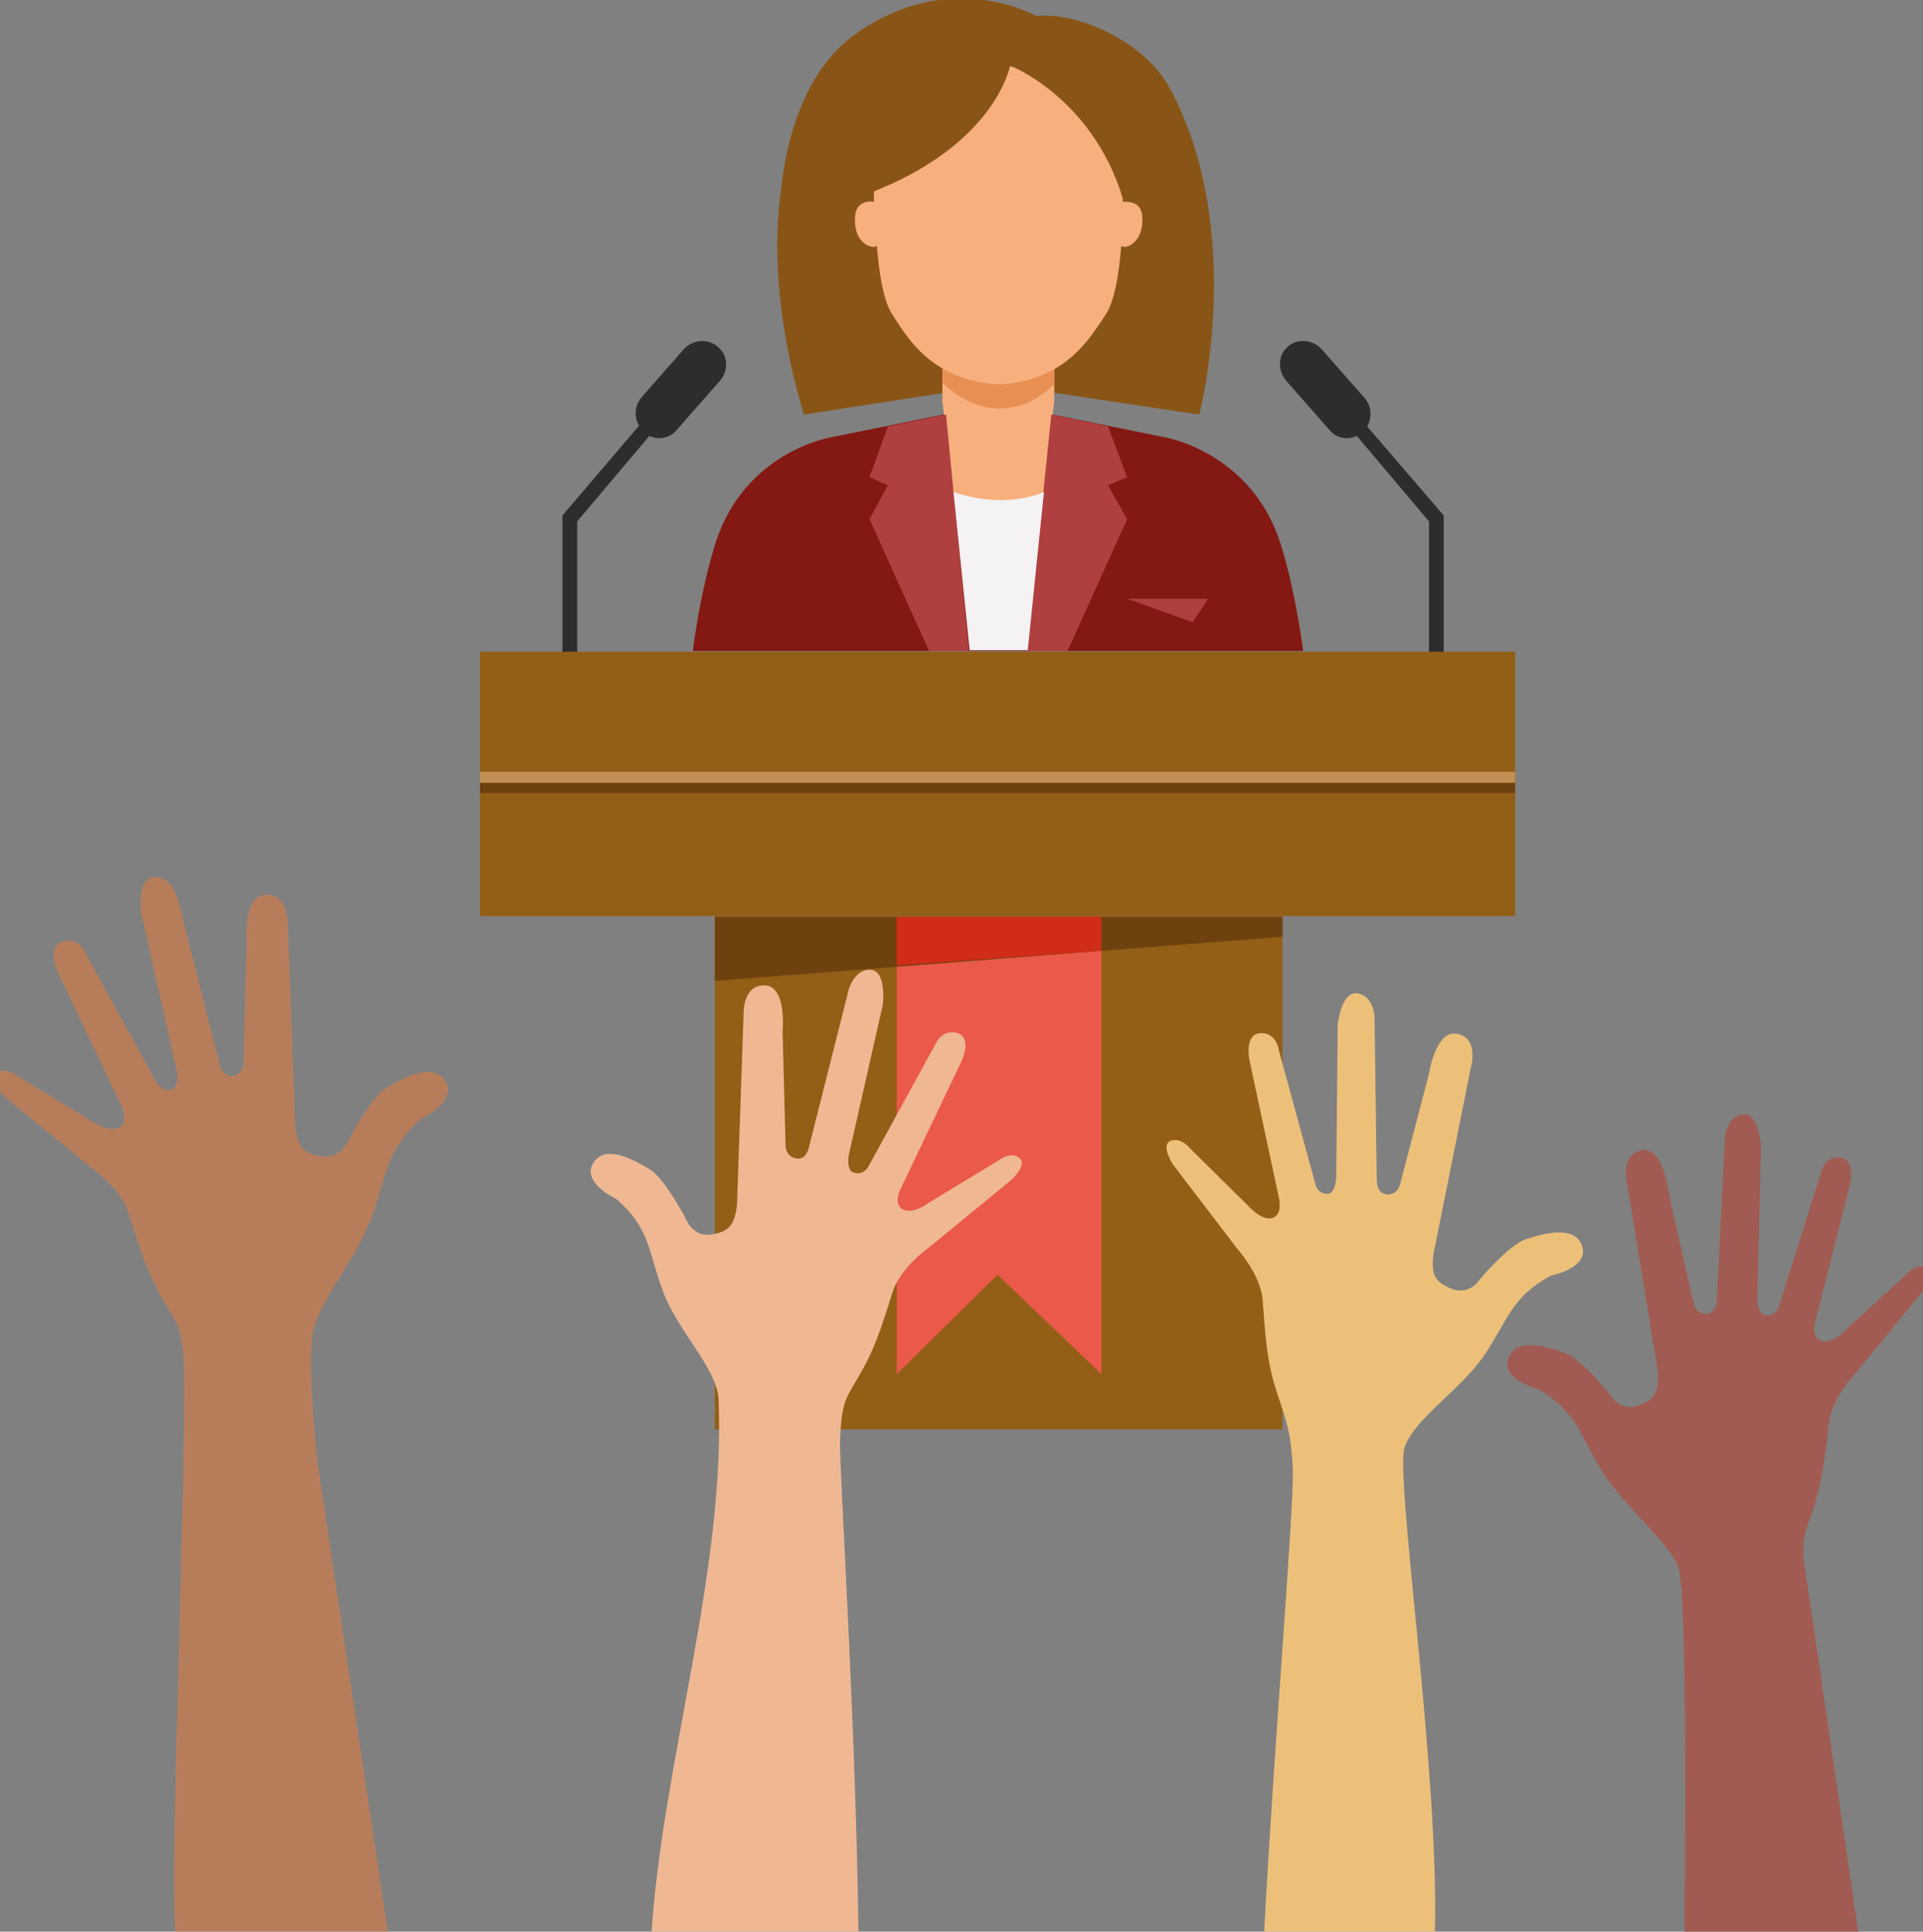 <?xml version="1.0" encoding="utf-8"?>
<!-- Generator: Adobe Illustrator 27.6.1, SVG Export Plug-In . SVG Version: 6.00 Build 0)  -->
<svg version="1.1" xmlns="http://www.w3.org/2000/svg" xmlns:xlink="http://www.w3.org/1999/xlink" x="0px" y="0px"
	 viewBox="0 0 261.2 262.3" style="enable-background:new 0 0 261.2 262.3;" xml:space="preserve">
<rect x="0" y="0" width="261.2" height="262.3" fill="#808080" stroke="none"/>
<style type="text/css">
	.st0{fill:#841812;}
	.st1{fill:#895516;}
	.st2{fill:#F7AF7D;}
	.st3{fill:#E89053;}
	.st4{fill:#B03F40;}
	.st5{fill:#F4F2F2;}
	.st6{fill:#935E16;}
	.st7{fill:#EA5949;}
	.st8{fill:#6D420F;}
	.st9{fill:#C18F53;}
	.st10{fill:#D12C17;}
	.st11{fill:#2D2D2D;}
	.st12{fill:#B77D5B;}
	.st13{fill:#A15B52;}
	.st14{fill:#EFB893;}
	.st15{fill:#EDC07A;}
</style>
<g id="Capa_2">
</g>
<g id="Capa_1">
	<g>
		<g>
			<path class="st0" d="M136.8,88.4H177c0,0-1-8.1-3.1-14.7c-4-12.3-15.6-14.3-15.6-14.3l-15.8-3.2h-5.7h-2.2h-6l-15.8,3.2
				c0,0-11.6,1.9-15.6,14.3c-2.1,6.6-3.1,14.7-3.1,14.7h42.1H136.8z"/>
			<g>
				<path class="st1" d="M140.8,2.2c0,0-11.8-6.8-24.7,2.5c-9.1,6.5-9.9,20.6-10,21.1c0,0-2.4,12.4,3.1,30.5l26.4-4.1l27.3,4.1
					c0,0,6.5-24.9-4-44.3C155.5,5.5,145.9,1.5,140.8,2.2z"/>
				<path class="st2" d="M128,54.5V50h15.2v4.4l-1.4,12.4c0,0-1.2,1.5-6.2,1.5s-6.2-1.5-6.2-1.5L128,54.5z"/>
				<path class="st3" d="M128,52c1.6,1.4,3.8,3.3,7.6,3.5c4.3-0.2,5.9-1.9,7.6-3.3V50H128L128,52z"/>
				<path class="st2" d="M155.1,29c-0.3-1.8-2.3-1.6-2.6-1.6c0-1.4,0-2.3,0-2.3s0.8-15.4-16.9-16.2c-17.7,0.8-16.9,16.2-16.9,16.2
					s0,0.9,0,2.3c-0.3-0.1-2.2-0.2-2.5,1.6c-0.3,1.9,0.3,4.1,2.2,4.5c0,0,0.3,0.1,0.7-0.1c0.3,3.7,0.9,7.5,2.1,9.3
					c1.9,2.9,5.2,9,14.5,9.5c9.3-0.5,12.5-6.6,14.5-9.5c1.2-1.8,1.8-5.6,2.1-9.3c0.4,0.2,0.7,0.1,0.7,0.1
					C154.8,33,155.4,30.8,155.1,29z"/>
				<path class="st1" d="M137.2,8.9c0,0-1.9,10.8-19.3,17.4C117.9,26.3,115.4,7.2,137.2,8.9z"/>
				<path class="st1" d="M137.2,8.9c0,0,11.1,4.3,15.3,18C152.7,27.2,158.7,9.8,137.2,8.9z"/>
			</g>
			<polygon class="st4" points="120.6,57.9 118.1,64.8 120.6,65.9 118.1,70.5 126.2,88.4 131.6,88.4 128.5,56.3 			"/>
			<polygon class="st4" points="150.5,57.9 153.1,64.8 150.5,65.9 153.1,70.5 145,88.4 139.5,88.4 142.8,56.3 			"/>
			<path class="st5" d="M129.5,66.8l2.2,21.5h7.9l2.2-21.5C141.8,66.8,136.8,69.3,129.5,66.8z"/>
			<polygon class="st4" points="153.1,81.3 164.1,81.3 162,84.5 			"/>
		</g>
		<rect x="65.2" y="88.5" class="st6" width="140.6" height="35.9"/>
		<rect x="97.1" y="124.4" class="st6" width="77.1" height="69.7"/>
		<polygon class="st7" points="149.6,186.6 135.5,173.1 121.8,186.6 121.8,124.5 149.6,124.5 		"/>
		<polygon class="st8" points="97.1,124.5 97.1,133.2 174.2,127.2 174.2,124.5 		"/>
		<g>
			<rect x="65.2" y="106.2" class="st8" width="140.6" height="1.5"/>
			<rect x="65.2" y="104.8" class="st9" width="140.6" height="1.5"/>
		</g>
		<polygon class="st10" points="121.8,124.5 121.8,131.1 149.6,129.1 149.6,124.5 		"/>
		<path class="st11" d="M97.5,47.1c-1.3-1.2-3.4-1-4.6,0.3L87.1,54c-0.9,1.1-1,2.6-0.3,3.8l0,0L76.4,70v18.5h2V70.8l9.8-11.6
			c1.3,0.6,2.8,0.3,3.7-0.8l5.9-6.7C99,50.3,98.9,48.2,97.5,47.1z"/>
		<path class="st11" d="M174.9,47.1c1.3-1.2,3.4-1,4.6,0.3l5.9,6.7c0.9,1.1,1,2.6,0.3,3.8l0,0L196.1,70v18.5h-2V70.8l-9.8-11.6
			c-1.3,0.6-2.8,0.3-3.7-0.8l-5.9-6.7C173.5,50.3,173.6,48.2,174.9,47.1z"/>
		<path class="st12" d="M23.8,262.5h28.9l-9.6-64.1c0,0-1.5-13.6-0.5-17.9c1.1-4.3,6-9.9,8-15.5s1.8-8.8,6.6-13.1c0,0,5-2.3,3.3-5.1
			s-6.1-0.2-8.1,1s-4.9,6.7-5.2,7.3c-0.2,0.4-1.4,2.6-4.2,1.8c-1.9-0.4-2.6-1.4-2.9-4l-1-27.2c0,0,0.2-4.2-2.9-4.2
			c-3.3,0-2.7,6.5-2.7,6.5l-0.4,16.1c0,0,0.1,1.7-1.4,2c-1.5,0.3-1.9-1.7-1.9-1.7l-5.7-22.5c0,0-0.8-2.9-3.2-2.8
			c-2.4,0.2-1.7,5-1.7,5l4.8,21.3c0,0,0.4,2.2-0.6,2.5c-1.4,0.5-2.1-0.8-2.1-0.8l-9.6-17.5c0,0-0.9-2.5-3.3-1.7
			c-2.1,0.7-0.6,4-0.6,4l8.6,18.1c0,0,1.2,2.3-0.2,3.1s-3.8-0.9-3.8-0.9l-9.9-6c0,0-1.6-1.4-3-0.5s1.1,3.2,1.1,3.2l11.7,9.6
			c0,0,4.1,2.8,5.2,6.3c1.1,3.5,2.2,7.4,4.4,11.3c2.2,3.8,2.9,4,3.1,10.1c0.2,6.1-0.7,38.6-0.7,38.6S23.3,254.1,23.8,262.5z"/>
		<path class="st13" d="M228.8,262.5c0.2-22.2,0.2-47.5-0.9-49.9c-1.8-3.8-7.4-8.1-10.4-13c-3-4.9-3.3-7.9-8.6-11c0,0-5.1-1.2-4-4.2
			s5.7-1.4,7.8-0.6c2.1,0.8,5.8,5.3,6.2,5.9c0.3,0.4,1.8,2.2,4.3,0.9c1.7-0.8,2.1-1.8,2-4.3l-4.2-25.6c0,0-0.9-3.9,1.9-4.5
			c3.1-0.6,3.7,5.6,3.7,5.6l3.4,15c0,0,0.2,1.6,1.7,1.6c1.5,0,1.5-1.9,1.5-1.9l1.1-22c0,0,0.2-2.9,2.4-3.2c2.2-0.3,2.5,4.3,2.5,4.3
			l-0.5,20.8c0,0,0,2.1,1.1,2.2c1.4,0.2,1.8-1.1,1.8-1.1l5.7-18.1c0,0,0.4-2.5,2.7-2.2c2.1,0.3,1.3,3.6,1.3,3.6l-4.7,18.5
			c0,0-0.7,2.3,0.8,2.8c1.5,0.5,3.4-1.6,3.4-1.6l8.1-7.4c0,0,1.3-1.6,2.7-1c1.4,0.6-0.4,3.2-0.4,3.2l-9.1,11.1c0,0-3.3,3.4-3.7,6.8
			c-0.4,3.5-0.7,7.3-2,11.4c-1.3,4-2,4.3-1,10c0.6,3.8,4.1,28,7,47.7H228.8z"/>
		<path class="st14" d="M88.5,262.5c1.4-22.6,10.1-49.4,9.1-72.5c-0.2-4.2-5.7-9.4-7.6-14.8c-2-5.4-1.7-8.4-6.3-12.4
			c0,0-4.8-2.2-3.1-4.9c1.7-2.7,5.8-0.2,7.7,0.9c1.9,1.2,4.7,6.3,5,7c0.2,0.4,1.3,2.5,4,1.7c1.8-0.4,2.5-1.4,2.8-3.8l0.9-25.9
			c0,0-0.2-4,2.8-4c3.1,0,2.5,6.2,2.5,6.2l0.4,15.4c0,0-0.1,1.6,1.4,1.9c1.5,0.3,1.8-1.6,1.8-1.6l5.4-21.4c0,0,0.8-2.8,3-2.6
			c2.2,0.2,1.6,4.8,1.6,4.8l-4.6,20.3c0,0-0.4,2.1,0.6,2.4c1.3,0.5,2-0.7,2-0.7l9.1-16.6c0,0,0.9-2.3,3.1-1.6c2,0.7,0.5,3.8,0.5,3.8
			l-8.2,17.2c0,0-1.2,2.1,0.2,2.9c1.4,0.8,3.6-0.9,3.6-0.9l9.4-5.7c0,0,1.6-1.3,2.8-0.4c1.3,0.9-1,3-1,3l-11.1,9.1c0,0-3.9,2.7-5,6
			c-1.1,3.3-2.1,7.1-4.2,10.8c-2.1,3.7-2.8,3.9-3,9.6c-0.1,3.8,2.2,39.3,2.5,66.9H88.5z"/>
		<path class="st15" d="M194.9,262.5c0.6-22.2-5.5-62.2-4.1-66c1.4-4,7.7-7.8,10.9-12.6c3.2-4.8,3.6-7.8,9-10.7c0,0,5.2-1,4.2-4
			c-1-3-5.6-1.6-7.7-0.9s-6,5.1-6.4,5.7c-0.3,0.4-1.8,2.1-4.3,0.7c-1.7-0.8-2.1-1.9-1.8-4.4l5.1-25.4c0,0,1.1-3.9-1.8-4.5
			c-3-0.7-3.9,5.4-3.9,5.4l-3.9,14.9c0,0-0.3,1.6-1.8,1.5s-1.4-2-1.4-2l-0.3-22.1c0,0-0.1-2.9-2.3-3.2c-2.2-0.4-2.7,4.2-2.7,4.2
			l-0.2,20.8c0,0-0.1,2.1-1.1,2.2c-1.4,0.1-1.7-1.2-1.7-1.2l-5-18.3c0,0-0.3-2.5-2.6-2.3c-2.1,0.2-1.4,3.6-1.4,3.6l4,18.7
			c0,0,0.6,2.4-0.9,2.8s-3.3-1.7-3.3-1.7l-7.8-7.7c0,0-1.2-1.6-2.7-1.1c-1.4,0.6,0.3,3.2,0.3,3.2l8.7,11.4c0,0,3.2,3.5,3.5,7
			s0.4,7.4,1.6,11.5c1.2,4,2.3,5.8,2.5,11.6c0.2,4.8-2.6,38.2-3.9,62.9H194.9z"/>
	</g>
</g>
</svg>
